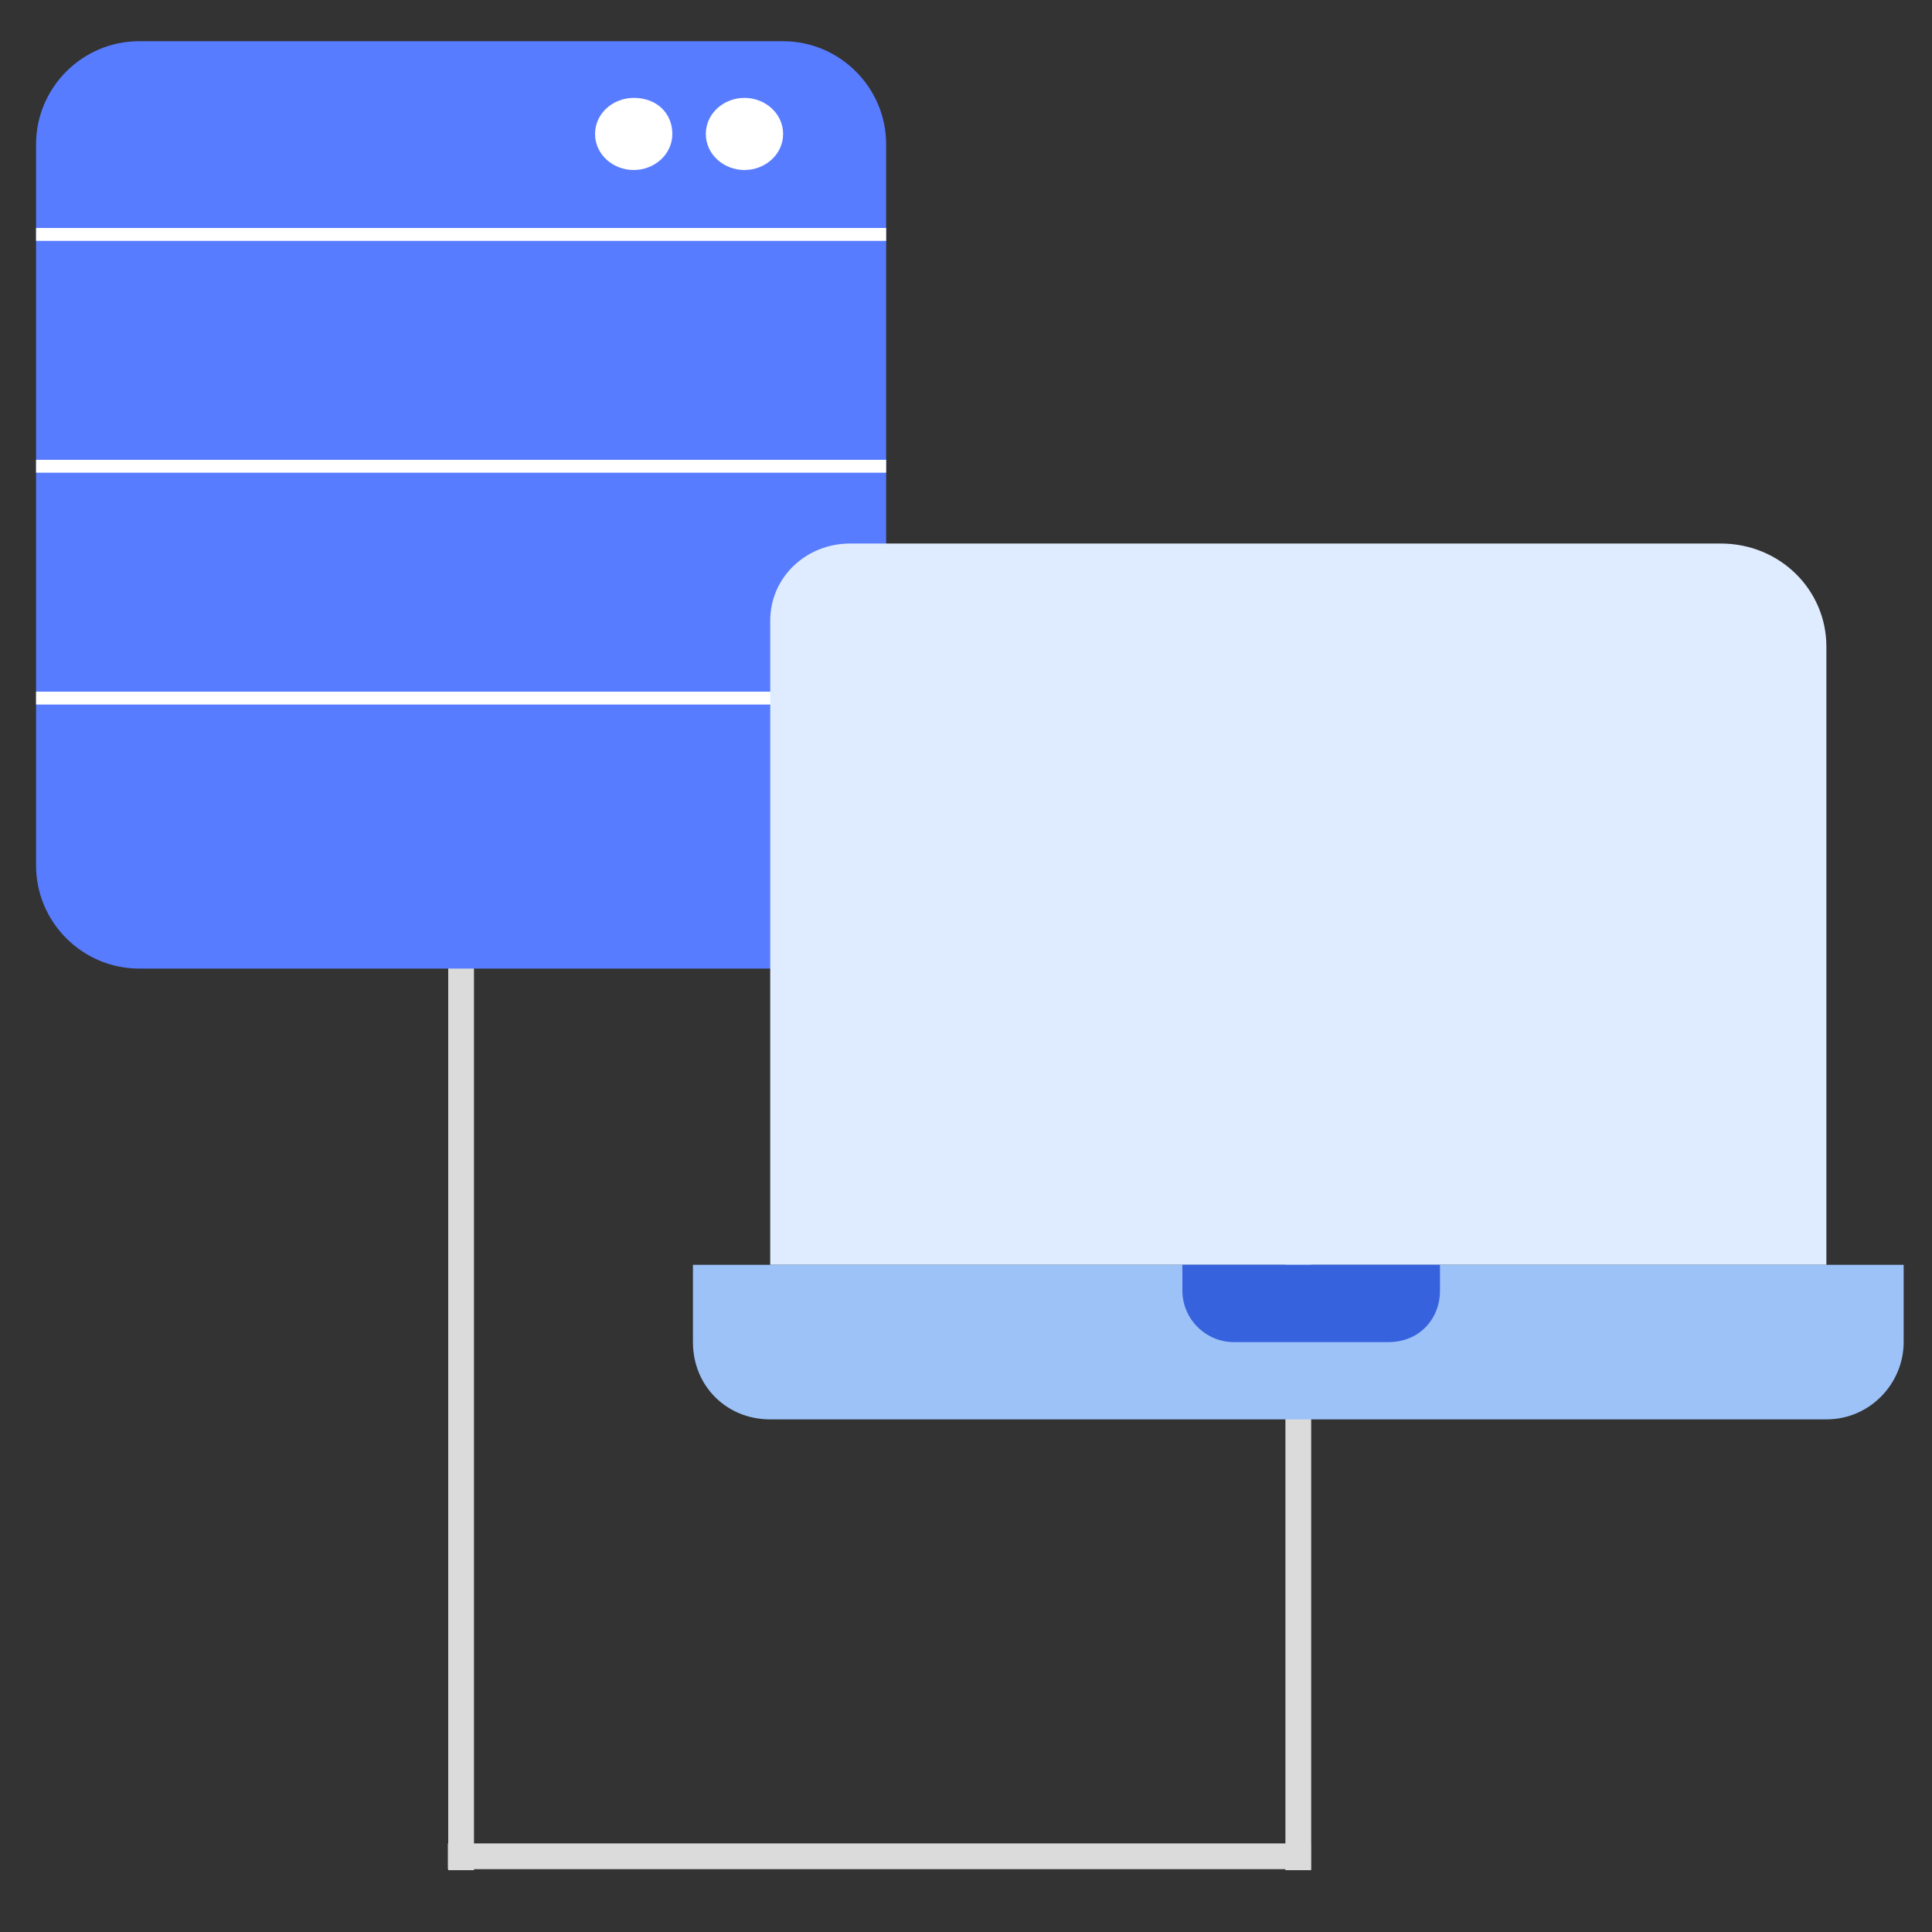 <?xml version="1.0" encoding="UTF-8"?>
<!-- Generator: Adobe Illustrator 22.1.0, SVG Export Plug-In . SVG Version: 6.00 Build 0)  -->
<svg xmlns="http://www.w3.org/2000/svg" xmlns:xlink="http://www.w3.org/1999/xlink" id="Layer_1" x="0px" y="0px" viewBox="0 0 75 75" style="enable-background:new 0 0 75 75;" xml:space="preserve">
<rect x="0" y="0" width="75" height="75" fill="#333333" stroke="none"/>
<style type="text/css">
	.st0{fill:#99C7FF;}
	.st1{fill:#FFFFFF;}
	.st2{fill:#DFECFF;}
	.st3{fill:#587CFF;}
	.st4{fill:#6FFFE9;}
	.st5{fill:#9CC2F8;}
	.st6{fill:none;stroke:#3662DD;stroke-width:2;stroke-miterlimit:10;}
	.st7{fill:#8DBBFF;}
	.st8{fill:none;stroke:#587CFF;stroke-width:2;stroke-miterlimit:10;}
	.st9{clip-path:url(#SVGID_2_);}
	.st10{fill:#565F73;}
	.st11{fill:none;stroke:#324044;stroke-width:2;stroke-miterlimit:10;}
	.st12{fill:#33A1C9;}
	.st13{fill:none;stroke:#587CFF;stroke-width:4;stroke-miterlimit:10;}
	.st14{fill:#A8CBFF;}
	
		.st15{fill:none;stroke:#FFFFFF;stroke-width:3;stroke-linecap:round;stroke-linejoin:round;stroke-miterlimit:10;stroke-dasharray:2,5;}
	.st16{fill:none;stroke:#0043AE;stroke-width:3;stroke-miterlimit:10;}
	.st17{fill:none;stroke:#FFFFFF;stroke-width:2;stroke-linecap:round;stroke-linejoin:round;stroke-miterlimit:10;}
	.st18{fill:none;stroke:#587CFF;stroke-width:3;stroke-miterlimit:10;}
	.st19{fill:#DBEAFC;}
	.st20{fill:#DBDBDB;}
	.st21{fill:none;stroke:#FFFFFF;stroke-width:0.5;stroke-miterlimit:10;}
	.st22{fill:#3662DD;}
	.st23{fill:none;}
	.st24{fill:#0043AE;}
	.st25{fill:none;stroke:#DFECFF;stroke-width:2;stroke-linecap:round;stroke-linejoin:round;}
	.st26{fill:none;stroke:#FFFFFF;stroke-width:2;stroke-miterlimit:10;}
	
		.st27{fill:none;stroke:#FFFFFF;stroke-width:2;stroke-linecap:round;stroke-linejoin:round;stroke-miterlimit:10;stroke-dasharray:2,5;}
	.st28{opacity:0.9;fill:#FFFFFF;}
	.st29{fill:#EDEDED;}
	.st30{fill:none;stroke:#587CFF;stroke-width:3;stroke-linecap:round;stroke-linejoin:round;}
	.st31{fill:none;stroke:#587CFF;stroke-width:3;stroke-linecap:round;stroke-linejoin:round;stroke-dasharray:1.005,5.026;}
	.st32{fill:#ECEEF4;}
	.st33{fill:none;stroke:#587CFF;stroke-width:2;stroke-linecap:round;stroke-linejoin:round;}
	.st34{fill:none;stroke:#587CFF;stroke-width:2;stroke-linecap:round;stroke-linejoin:round;stroke-dasharray:0.977,3.906;}
	.st35{fill:none;stroke:#8DBBFF;stroke-width:2;stroke-miterlimit:10;}
	
		.st36{fill:none;stroke:#8DBBFF;stroke-width:2;stroke-linecap:round;stroke-linejoin:round;stroke-miterlimit:10;stroke-dasharray:2,5;}
	.st37{fill:#F4F4F4;}
	.st38{fill:#DFECFF;stroke:#0043AE;stroke-width:2;stroke-miterlimit:10;}
	.st39{clip-path:url(#SVGID_4_);}
	.st40{fill:#F4F4F4;stroke:#0043AE;stroke-width:2;stroke-linecap:round;stroke-linejoin:round;stroke-miterlimit:10;}
</style>
<g>
	
		<rect x="33.7" y="55.3" transform="matrix(6.123234e-17 -1 1 6.123234e-17 -37.914 106.261)" class="st20" width="1" height="33.5"></rect>
	<rect x="17.4" y="28.6" class="st20" width="1" height="44"></rect>
	<rect x="49.9" y="37.6" class="st20" width="1" height="35"></rect>
	<g>
		<path class="st3" d="M30.4,37.6h-25c-2.2,0-4-1.8-4-4v-28c0-2.2,1.8-4,4-4h25c2.2,0,4,1.8,4,4v28C34.4,35.8,32.6,37.6,30.4,37.6z"></path>
		<g>
			<g>
				<path class="st1" d="M26.1,5.2c0,0.8-0.7,1.4-1.5,1.4c-0.8,0-1.5-0.6-1.5-1.4s0.7-1.4,1.5-1.4C25.5,3.8,26.1,4.4,26.1,5.2z"></path>
			</g>
			<g>
				<path class="st1" d="M30.4,5.2c0,0.8-0.7,1.4-1.5,1.4c-0.8,0-1.5-0.6-1.5-1.4s0.7-1.4,1.5-1.4C29.7,3.8,30.4,4.4,30.4,5.2z"></path>
			</g>
			<line class="st21" x1="1.4" y1="9.1" x2="34.4" y2="9.1"></line>
			<line class="st21" x1="1.4" y1="18.1" x2="34.4" y2="18.1"></line>
			<line class="st21" x1="1.4" y1="27.1" x2="34.4" y2="27.1"></line>
		</g>
	</g>
	<g>
		<g>
			<g>
				<path class="st2" d="M70.9,33.1v16h-41v-25c0-1.7,1.4-3,3.1-3h13.3h20.5c2.3,0,4.1,1.8,4.1,4V33.1z"></path>
			</g>
		</g>
		<path class="st5" d="M70.9,55.1h-41c-1.7,0-3-1.3-3-3v-3h47v3C73.9,53.7,72.6,55.1,70.9,55.1z"></path>
		<path class="st22" d="M53.9,52.1h-6c-1.1,0-2-0.9-2-2v-1h10v1C55.9,51.2,55.1,52.1,53.9,52.1z"></path>
	</g>
</g>
</svg>
